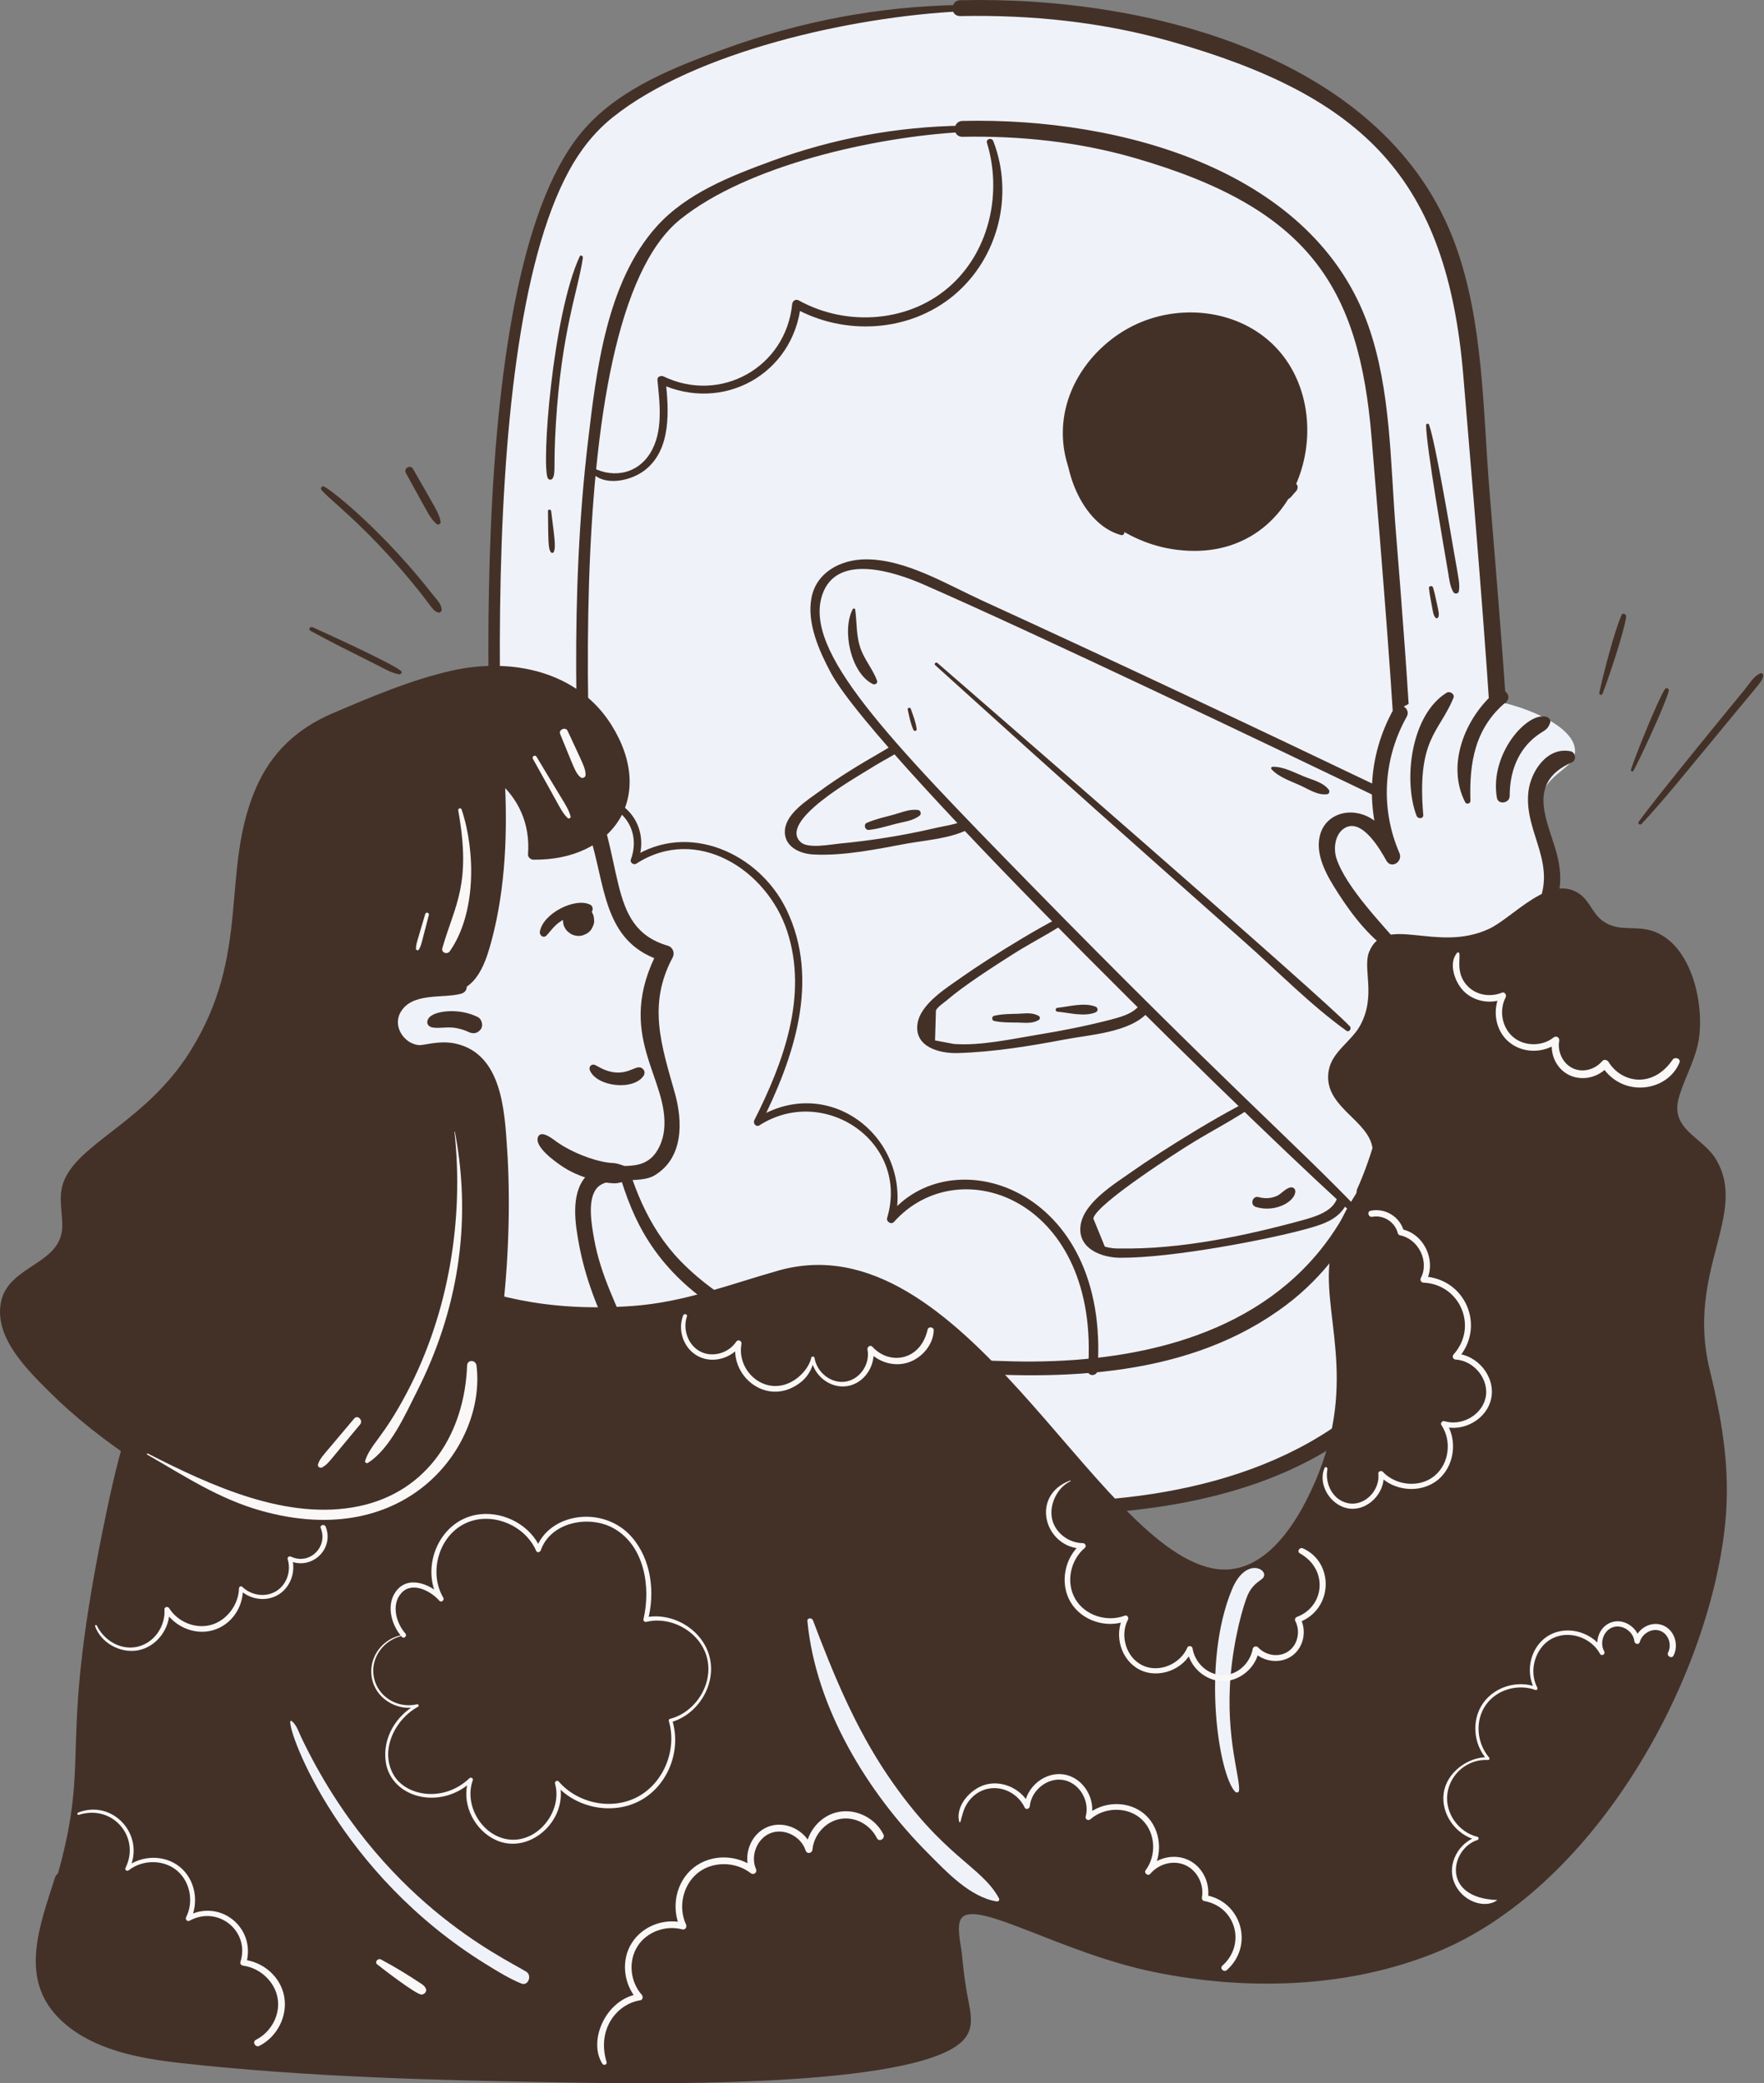 <svg xmlns="http://www.w3.org/2000/svg" xmlns:xlink="http://www.w3.org/1999/xlink" width="514px" height="607px" viewBox="0 0 514 607"><rect x="0" y="0" width="514" height="607" fill="#808080" stroke="none"/><title>Traveling by Airplane with Scenic View</title><g id="Page-1" stroke="none" stroke-width="1" fill="none" fill-rule="evenodd"><g id="Artboard" transform="translate(-53, -6)" fill-rule="nonzero"><g id="Traveling-by-Airplane-with-Scenic-View" transform="translate(53, 6)"><g id="Group" transform="translate(142.303, 0)"><path d="M73.319,14.307 C60.848,18.789 47.29,23.66 35.986,32.352 C24.253,41.376 5.765,61.581 2.048,162.593 C0.665,200.175 2.048,229.378 2.896,244.19 C8.109,335.021 10.714,380.438 36.834,405.032 C67.562,433.965 112.734,436.931 139.075,438.769 C156.695,439.997 204.008,443.298 241.683,421.474 C309.403,382.245 301.458,287.633 286.282,106.885 C284.98,91.381 282.157,63.946 260.828,41.763 C230.182,9.894 148.484,-12.704 73.317,14.303 L73.319,14.307 Z" id="Path" fill="#F0F2F9"></path><path d="M137.477,1.445 C113.923,1.854 91.035,6.163 68.926,14.212 C54.405,19.498 38.659,25.58 28.121,37.42 C-8.23,78.257 -0.213,224.409 3.199,278.881 C5.276,312.041 7.726,365.364 24.703,392.989 C46.924,429.15 94.966,437.547 133.836,440.442 C318.806,454.221 306.858,328.243 291.717,143.182 C289.772,119.391 289.996,93.761 281.675,71.062 C261.985,17.349 193.81,-1.26 137.477,0.066 C134.508,0.135 134.495,4.746 137.477,4.688 C158.133,4.269 178.837,6.394 198.741,12.037 C255.23,28.051 279.253,52.113 284.068,109.305 C293.006,215.469 297.287,270.066 292.424,319.975 C289.702,347.909 283.303,377.619 264.629,399.54 C238.444,430.278 195.405,438.295 156.875,437.575 C116.26,436.816 68.593,432.966 37.816,403.362 C14,380.457 11.721,341.521 9.034,310.715 C3.713,249.723 -5.415,103.296 23.384,49.964 C26.657,43.902 30.834,38.509 36.224,34.194 C60.046,15.12 105.653,4.896 137.479,3.309 C138.67,3.25 138.685,1.423 137.479,1.445 L137.477,1.445 Z" id="Path" fill="#433128"></path></g><path d="M197.683,62.31 C188.116,69.764 173.04,86.456 170.011,169.897 C168.882,200.94 170.011,225.064 170.702,237.3 C174.953,312.33 177.076,349.847 198.377,370.164 C223.433,394.063 260.264,396.515 281.743,398.033 C296.112,399.049 334.69,401.773 365.411,383.746 C420.63,351.341 414.153,273.186 401.777,123.879 C400.715,111.071 398.413,88.408 381.021,70.087 C358.378,46.23 313.32,36.626 280.441,37.547 C244.185,38.564 210.431,52.377 197.683,62.31 Z" id="Path" fill="#F0F2F9"></path><g id="Group" transform="translate(167.881, 35.183)" fill="#433128"><path d="M112.557,1.432 C93.447,1.726 74.864,5.158 56.938,11.745 C45.042,16.117 32.197,21.114 23.501,30.752 C8.84,46.998 5.859,72.991 3.424,93.641 C-1.83,138.201 -0.143,183.062 2.557,227.718 C4.233,255.41 6.164,300.571 19.566,323.939 C37.034,354.392 76.448,362.013 108.534,364.504 C142.117,367.111 179.089,366.169 207.112,344.894 C249.512,312.705 246.347,240.965 243.573,187.263 C242.399,164.524 240.637,141.818 238.806,119.125 C237.229,99.595 237.426,78.536 230.866,59.824 C215.101,14.848 159.548,-1.024 112.555,0.051 C109.587,0.118 109.574,4.729 112.555,4.673 C129.467,4.353 146.353,6.13 162.627,10.814 C213.805,25.537 228.149,48.63 231.775,92.311 C239.02,179.611 242.358,223.787 238.479,264.51 C236.278,287.616 231.1,312.318 215.661,330.475 C194.165,355.754 158.873,362.221 127.227,361.475 C94.067,360.692 54.921,357.378 30.446,332.282 C11.32,312.674 9.99,279.592 7.891,254.026 C4.027,207.003 -6.787,58.608 30.349,28.724 C49.915,12.978 86.984,4.701 112.555,3.296 C113.744,3.231 113.764,1.413 112.555,1.432 L112.557,1.432 Z" id="Path"></path></g><g id="Group" transform="translate(228.685, 211.729)"><path d="M40.885,1.422 C35.789,4.248 14.129,16.356 5.448,24.293 C2.93,26.595 0.891,29.14 1.388,31.551 C1.784,33.469 3.513,34.891 5.384,35.475 C7.254,36.059 9.26,35.953 11.215,35.814 C24.027,34.908 36.758,32.842 49.198,29.652 C53.222,28.621 56.216,27.222 57.306,24.461 C58.547,21.315 56.554,17.826 54.815,14.875 C52.902,11.625 48.902,6.081 40.885,1.422 Z" id="Path" fill="#F0F2F9"></path><path d="M40.803,1.13 C36.077,2.313 31.722,5.323 27.545,7.722 C21.621,11.128 15.781,14.682 10.266,18.725 C6.677,21.354 0.454,25.188 0.026,30.091 C-0.387,34.831 4.197,37.025 8.27,37.243 C17.119,37.715 26.762,35.7 35.454,34.089 C41.823,32.909 52.381,32.413 57.085,27.248 C65.237,18.302 48.044,4.187 41.59,0.216 C40.053,-0.731 38.645,1.69 40.178,2.631 C44.984,5.582 49.261,9.102 52.476,13.776 C54.705,17.017 58.346,22.876 53.654,26.515 C51.295,28.344 46.98,28.814 44.152,29.471 C34.554,31.709 25.216,33.196 16.012,34.061 C13.344,34.312 6.884,35.613 4.707,33.717 C-2.27,27.64 20.778,14.814 24.41,12.492 C29.841,9.018 36.435,6.146 41.099,1.638 C41.322,1.422 41.09,1.059 40.803,1.13 L40.803,1.13 Z" id="Path" fill="#433128"></path></g><g id="Group" transform="translate(267.256, 263.334)"><path d="M48.103,1.424 C42.077,4.764 16.469,19.082 6.206,28.463 C3.227,31.185 0.818,34.193 1.406,37.044 C1.873,39.312 3.919,40.994 6.13,41.684 C8.34,42.374 10.714,42.251 13.023,42.086 C28.171,41.014 43.223,38.573 57.932,34.8 C62.688,33.581 66.228,31.929 67.516,28.662 C68.984,24.943 66.628,20.818 64.574,17.328 C62.31,13.486 57.584,6.931 48.103,1.422 L48.103,1.424 Z" id="Path" fill="#F0F2F9"></path><path d="M48.021,1.13 C40.929,3.214 20.188,16.267 13.512,21.019 C9.025,24.212 0.941,29.021 0.087,34.958 C-0.892,41.781 6.578,43.667 11.858,43.505 C22.262,43.185 32.875,41.474 43.085,39.522 C50.107,38.179 62.26,37.509 67.33,31.507 C76.186,21.025 56.215,4.739 48.803,0.213 C47.264,-0.727 45.854,1.692 47.392,2.628 C52.857,5.958 57.815,9.982 61.551,15.222 C63.051,17.326 65.73,20.904 66.024,23.276 C66.922,30.539 62.139,32.277 56.397,33.762 C49.437,35.563 42.365,36.977 35.271,38.132 C27.58,39.384 18.536,41.431 10.695,40.85 C8.863,40.506 7.034,40.16 5.203,39.816 C5.287,36.904 5.371,33.991 5.456,31.077 C5.97,30.007 7.713,28.908 8.608,28.139 C13.737,23.73 22.296,18.271 27.892,14.697 C34.568,10.433 42.373,6.918 48.315,1.634 C48.544,1.431 48.302,1.041 48.019,1.126 L48.021,1.13 Z" id="Path" fill="#433128"></path></g><g id="Group" transform="translate(314.777, 317.394)"><path d="M54.459,1.418 C47.616,5.212 18.531,21.471 6.873,32.128 C3.49,35.22 0.755,38.636 1.421,41.875 C1.95,44.452 4.275,46.361 6.785,47.146 C9.295,47.931 11.991,47.788 14.614,47.602 C31.819,46.385 48.913,43.611 65.619,39.326 C71.022,37.94 75.044,36.063 76.505,32.355 C78.172,28.133 75.496,23.445 73.163,19.482 C70.592,15.119 65.224,7.673 54.456,1.416 L54.459,1.418 Z" id="Path" fill="#F0F2F9"></path><path d="M54.376,1.126 C45.988,3.84 22.406,18.747 15.225,23.86 C10.095,27.514 0.822,33.01 0.054,39.886 C-0.683,46.5 6.264,49.057 11.647,49.088 C26.743,49.17 54.781,43.782 65.987,40.658 C69.457,39.691 73.405,38.573 75.926,35.795 C86.511,24.124 63.55,5.303 55.163,0.212 C53.62,-0.725 52.212,1.695 53.752,2.627 C60.143,6.499 65.922,11.258 70.207,17.435 C71.885,19.854 73.744,22.619 74.618,25.432 C77.195,33.737 71.649,36.232 65.256,38 C48.426,42.651 29.162,46.698 11.649,46.374 C10.132,46.441 8.631,46.264 7.148,45.842 C6.03,43.105 4.912,40.368 3.797,37.631 C4.631,33.289 30.001,17.257 30.903,16.682 C38.691,11.709 47.59,7.602 54.677,1.636 C54.91,1.44 54.662,1.037 54.381,1.128 L54.376,1.126 Z" id="Path" fill="#433128"></path></g><g id="Group" transform="translate(236.143, 162.981)"><path d="M158.746,189.917 C151.042,182.587 20.202,57.837 7.201,32.329 C1.913,21.953 -2.593,9.316 7.501,3.507 C16.072,-1.425 27.857,3.569 32.618,5.66 C47.115,12.021 98.214,35.518 167.31,68.672 L158.746,189.917 Z" id="Path" fill="#F0F2F9"></path><path d="M159.457,189.205 C143.06,171.961 120.051,151.873 64.529,95.131 C22.1,51.771 -2.016,26.719 3.448,10.358 C7.577,-2.005 24.623,3.677 32.949,7.318 C65.984,21.763 134.081,54.311 166.577,69.93 C168.263,70.741 169.744,68.222 168.049,67.409 C128.831,48.633 89.505,30.079 49.971,11.971 C39.582,7.212 27.473,-0.197 15.808,0.004 C8.747,0.125 1.74,3.777 0.315,11.169 C-1.106,18.54 2.548,26.704 5.949,33.058 C19.449,58.283 140.268,175.329 158.036,190.624 C159.007,191.458 160.356,190.152 159.455,189.205 L159.455,189.205 L159.457,189.205 Z" id="Path" fill="#433128"></path></g><path d="M272.506,193.818 C314.719,232.003 324.759,240.828 362.948,274.732 C372.572,283.274 381.875,292.82 392.327,300.335 C393.111,300.899 393.926,299.702 393.321,299.047 C386.028,291.135 281.284,200.218 273.148,193.174 C272.707,192.793 272.065,193.422 272.504,193.818 L272.504,193.818 L272.506,193.818 Z" id="Path" fill="#433128"></path><path d="M171.273,135.972 C174.296,142.183 183.318,140.529 187.863,137.025 C195.711,130.971 194.887,119.445 193.94,110.712 C193.344,111.054 192.749,111.395 192.152,111.737 C210.656,120.418 231.243,109.026 233.377,88.635 C232.737,89.003 232.095,89.37 231.455,89.738 C246.04,97.908 265.03,96.868 278.022,85.969 C290.942,75.129 295.476,56.723 289.433,41.128 C288.999,40.003 287.219,40.434 287.587,41.638 C291.943,55.884 288.503,72.456 277.451,82.793 C265.464,94.006 246.827,95.342 232.745,87.532 C231.837,87.029 230.919,87.684 230.823,88.635 C228.981,107.002 210.022,117.691 193.352,109.685 C192.626,109.335 191.467,109.737 191.564,110.71 C192.252,117.642 193.329,125.922 189.383,132.151 C185.309,138.579 177.679,139.457 171.615,135.628 C171.39,135.485 171.174,135.758 171.275,135.967 L171.275,135.967 L171.273,135.972 Z" id="Path" fill="#433128"></path><path d="M331.481,94.291 C318.814,99.969 308.412,113.451 309.813,128.988 C311.404,146.622 327.371,157.696 341.295,159.958 C378.651,166.025 391.734,121.248 371.292,100.743 C360.907,90.326 344.432,88.49 331.481,94.293 L331.481,94.291 Z" id="Path" fill="#433128"></path><path d="M168.811,234.805 C179.026,231.596 187.472,240.495 183.82,250.456 C183.5,251.329 184.635,252.149 185.387,251.662 C203.023,240.255 223.468,253.411 229.358,271.309 C235.543,290.106 228.266,309.619 219.797,326.401 C219.334,327.316 220.311,328.516 221.286,327.891 C240.06,315.865 265.088,332.71 258.5,354.867 C258.169,355.981 259.694,356.928 260.496,356.028 C279.648,334.585 320.762,349.665 317.019,399.322 C316.885,401.097 319.655,401.09 319.787,399.322 C323.741,345.797 276.794,331.169 258.807,354.337 C259.473,354.724 260.137,355.111 260.803,355.498 C266.122,331.698 241.506,312.339 220.186,326.008 L221.676,327.497 C231.282,308.443 239.089,285.672 229.191,265.091 C221.286,248.653 200.636,239.248 184.311,249.818 C184.834,250.22 185.355,250.622 185.878,251.025 C190.09,239.524 179.969,229.073 168.357,233.166 C167.334,233.527 167.753,235.14 168.808,234.807 L168.808,234.807 L168.811,234.805 Z" id="Path" fill="#433128"></path><path d="M311.964,121.272 C307.448,132.357 314.156,152.557 326.658,155.906 C327.451,156.118 327.938,155.162 327.427,154.585 C319.265,145.364 312.293,143.705 312.74,121.375 C312.749,120.898 312.122,120.883 311.964,121.27 L311.964,121.27 L311.964,121.272 Z" id="Path" fill="#433128"></path><path d="M374.766,145.785 C376.329,144.841 375.858,145.156 377.034,143.807 C377.384,143.405 377.877,142.983 378.037,142.464 C378.197,141.948 378.126,141.334 377.676,140.986 C376.647,140.192 375.72,141.366 375.142,142.093 C373.921,143.628 374.148,143.165 373.516,144.823 C373.246,145.535 374.169,146.146 374.766,145.785 L374.766,145.785 L374.766,145.785 Z" id="Path" fill="#433128"></path><path d="M248.477,177.49 C245.262,183.533 247.843,196.075 254.314,199.316 C254.92,199.619 255.837,199.107 255.564,198.354 C254.297,194.862 251.742,192.095 250.593,188.482 C249.456,184.904 249.701,181.248 249.19,177.585 C249.143,177.248 248.624,177.216 248.477,177.492 L248.477,177.492 L248.477,177.49 Z" id="Path" fill="#433128"></path><path d="M264.504,206.788 C264.954,208.825 265.309,210.832 266.182,212.732 C266.381,213.164 267.168,212.965 267.107,212.481 C266.844,210.403 266.089,208.512 265.393,206.544 C265.196,205.986 264.375,206.205 264.504,206.788 L264.504,206.788 Z" id="Path" fill="#433128"></path><path d="M253.097,241.823 C255.824,241.552 258.472,240.69 261.121,240.011 C263.484,239.406 266.07,239.172 267.998,237.626 C268.534,237.196 268.256,236.132 267.577,236.026 C265.127,235.639 262.753,236.722 260.392,237.371 C257.759,238.093 255.041,238.66 252.542,239.775 C251.633,240.182 251.921,241.825 253.097,241.825 L253.097,241.823 Z" id="Path" fill="#433128"></path><path d="M289.669,297.481 C291.971,297.978 294.235,297.918 296.585,297.948 C298.693,297.976 300.816,298.342 302.676,297.191 C303.106,296.926 303.119,296.29 302.676,296.028 C300.795,294.915 298.693,295.313 296.585,295.382 C294.235,295.457 291.963,295.436 289.669,295.976 C288.934,296.149 288.916,297.319 289.669,297.481 L289.669,297.481 Z" id="Path" fill="#433128"></path><path d="M308.152,294.779 C311.581,295.096 315.832,296.309 319.188,295.003 C320.018,294.679 320.035,293.613 319.188,293.293 C315.819,292.024 311.571,293.287 308.152,293.643 C307.378,293.723 307.476,294.779 308.152,294.779 L308.152,294.779 Z" id="Path" fill="#433128"></path><path d="M365.958,351.682 C371.72,353.449 377.492,349.976 377.43,347.084 C377.413,346.314 376.721,345.836 375.992,345.99 C374.453,346.316 373.488,347.812 372.059,348.456 C370.368,349.218 368.52,349.3 366.749,348.809 C364.894,348.297 364.127,351.12 365.958,351.682 L365.958,351.682 L365.958,351.682 Z" id="Path" fill="#433128"></path><path d="M370.511,224.143 C372.652,226.52 376.223,227.624 379.079,228.95 C381.49,230.068 384.054,231.797 386.757,231.408 C387.259,231.337 387.522,230.606 387.246,230.21 C385.695,227.998 382.612,227.311 380.18,226.34 C377.244,225.168 374.02,223.339 370.814,223.417 C370.433,223.426 370.267,223.871 370.513,224.143 L370.513,224.143 L370.511,224.143 Z" id="Path" fill="#433128"></path><g id="Group" transform="translate(106.448, 208.475)"><path d="M22.349,6.045 C30.563,0.385 42.801,1.163 50.93,5.952 C60.936,11.846 64.497,23.686 67.866,34.879 C72.564,50.491 70.806,64.955 87.499,69.36 C73.243,94.448 95.328,111.375 87.835,126.503 C82.04,138.2 71.919,130.983 66.795,135.063 C59.872,140.576 65.5,161.784 71.113,174.54 C74.65,182.579 76.834,184.196 75.839,187.197 C72.272,197.962 35.914,201.969 25.949,188.019 C17.072,175.591 38.796,152.961 23.683,100.132 C17.774,103.088 11.29,102.777 6.878,99.354 C-3.606,91.225 6.021,80.76 19.255,78.737 C16.886,72.471 13.82,62.601 12.808,50.188 C11.539,34.611 9.911,14.618 22.349,6.047 L22.349,6.045 Z" id="Path" fill="#F0F2F9"></path><path d="M22.901,6.992 C32.583,1.974 45.76,3.433 53.732,11.057 C60.845,17.859 63.656,28.414 66.177,37.618 C70.075,51.849 70.289,66.761 86.87,71.634 C86.401,70.477 85.93,69.323 85.461,68.166 C72.069,93.285 88.79,105.68 87.041,120.925 C86.717,123.764 85.432,127.085 83.203,129.003 C77.707,133.729 69.299,128.577 64.227,134.36 C59.695,139.528 61.18,148.366 62.335,154.465 C64.136,163.979 67.658,173.046 72.006,181.658 C73.468,184.551 74.533,186.265 71.948,188.81 C63.961,196.676 22.862,200.15 26.243,176.082 C28.829,157.665 36.736,138.282 25.956,99.501 C25.51,97.897 23.865,97.495 22.492,98.091 C17.366,100.318 2.856,99.914 4.968,90.448 C6.318,84.403 14.778,81.967 19.885,81.015 C21.072,80.795 21.958,79.227 21.541,78.099 C17.154,66.257 15.249,54.08 14.557,41.503 C13.937,30.239 13.532,15.632 23.556,8.106 C25.988,6.279 23.606,2.123 21.141,3.976 C11.022,11.582 9.394,24.211 9.584,36.118 C9.822,50.852 11.827,65.505 16.968,79.359 C17.519,78.386 18.073,77.415 18.624,76.443 C10.679,77.926 -2.439,83.921 0.393,94.297 C3.319,105.01 16.44,105.832 24.873,102.163 C23.718,101.693 22.563,101.224 21.409,100.753 C33.361,143.655 22.174,159.44 21.29,178.737 C20.542,195.033 38.734,199.662 51.881,199.257 C60.153,199.002 82.736,195.459 77.513,182.333 C73.491,172.229 68.536,163.265 66.64,152.349 C65.976,148.524 64.588,141.188 67.418,137.77 C70.663,133.85 79.744,136.756 84.33,133.973 C92.745,128.866 92.524,118.274 90.191,110.009 C86.263,96.079 82.209,84.258 89.534,70.544 C90.258,69.189 89.625,67.52 88.124,67.076 C69.569,61.606 76.412,41.808 63.946,17.217 C56.188,1.916 36.563,-5.779 21.796,5.094 C20.678,5.916 21.625,7.645 22.901,6.984 L22.901,6.992 Z" id="Path" fill="#433128"></path></g><path d="M124.927,298.861 C126.086,299.972 129.143,299.256 131.484,299.386 C132.072,299.418 132.844,299.52 132.261,299.44 C134.725,299.788 136.617,300.731 135.852,300.385 C136.118,300.506 136.379,300.633 136.645,300.75 C138.012,301.349 139.24,301.059 140.135,299.836 C140.84,298.869 140.453,296.967 139.22,296.346 C133.971,293.708 127.29,294.437 125.268,296.262 C124.557,296.904 124.12,298.084 124.929,298.858 L124.929,298.858 L124.927,298.861 Z" id="Path" fill="#433128"></path><path d="M156.818,331.173 C155.438,333.973 161.725,338.504 164.266,340.143 C170.071,343.89 178.082,345.075 179.919,344.725 C181.067,344.506 182.52,344.256 183.165,343.177 C183.606,342.435 183.619,341.622 183.204,340.87 C182.609,339.791 181.212,339.467 180.103,339.121 C179.184,338.835 178.123,338.894 177.169,338.757 C172.339,338.061 166.437,335.605 162.547,332.937 C161.505,332.221 157.849,329.082 156.82,331.173 L156.82,331.173 L156.818,331.173 Z" id="Path" fill="#433128"></path><path d="M159.228,272.587 C160.794,270.968 161.635,269.249 164.603,267.724 C166.473,266.764 168.562,266.535 168.078,266.602 C169.28,266.432 170.138,266.596 171.669,266.228 C172.832,265.947 173.098,264.181 172.01,263.619 C167.678,261.377 158.206,266.101 157.304,271.467 C157.125,272.529 158.366,273.484 159.23,272.589 L159.23,272.589 L159.228,272.587 Z" id="Path" fill="#433128"></path><path d="M170.335,272.312 C171.409,271.962 172.395,270.976 172.746,269.902 C173.347,268.758 173.104,267.893 172.975,266.933 C172.759,266.161 172.367,265.489 171.803,264.92 C171.496,264.682 171.187,264.445 170.88,264.207 C169.667,263.504 168.039,263.338 166.821,263.978 C165.747,264.328 164.761,265.314 164.411,266.388 C163.81,267.532 164.052,268.397 164.182,269.357 C164.398,270.129 164.789,270.801 165.353,271.37 C165.66,271.608 165.97,271.845 166.277,272.083 C167.459,272.769 169.096,272.963 170.335,272.312 Z" id="Path" fill="#433128"></path><path d="M171.889,311.887 C173.952,316.704 184.706,317.87 187.582,313.381 C187.863,312.942 187.9,312.205 187.582,311.77 C185.85,309.39 183.725,313.31 178.479,312.376 C175.954,311.926 174.069,310.609 173.446,310.328 C172.363,309.837 171.431,310.821 171.887,311.887 L171.887,311.887 L171.889,311.887 Z" id="Path" fill="#433128"></path><path d="M407.368,274.01 C410.101,275.424 423.443,282.331 437.047,275.471 C445.202,271.357 452.644,262.702 453.027,253.336 C453.399,244.212 446.809,240.943 448.763,233.047 C450.804,224.807 459.029,224.141 458.941,218.717 C458.817,211.279 443.241,205.044 431.631,203.513 C426.02,202.773 411.835,200.901 404.938,209.372 C401.818,213.203 401.481,217.564 400.992,223.91 C400.188,234.342 402.222,243.124 404.315,249.249 C403.872,248.465 398.478,239.192 391.438,239.903 C390.729,239.974 388.541,240.197 387.354,241.704 C383.285,246.867 391.866,265.988 407.368,274.014 L407.368,274.01 Z" id="Path" fill="#F0F2F9"></path><g id="Group" transform="translate(10.424, 258.863)" fill="#433128"><path d="M7.783,288.842 C18.423,253.287 8.563,256.398 20.384,193.994 C28.558,150.834 35.209,139.138 41.429,130.855 C47.312,123.019 56.501,110.78 71.891,105.93 C94.69,98.746 108.503,114.898 138.353,121.992 C143.869,123.302 153.555,124.412 165.755,124.299 C195.33,124.025 209.512,114.477 222.538,112.3 C274.657,103.589 314.667,210.612 351.725,200.363 C368.481,195.73 378.258,168.998 380.802,155.085 C385.347,130.238 372.736,113.969 384.463,94.034 C388.288,87.531 393.284,82.454 392.026,75.203 C390.329,65.417 379.112,63.225 379.14,54.838 C379.161,48.209 386.177,47.794 389.663,37.669 C393.196,27.41 388.05,21.862 392.058,17.562 C396.523,12.77 403.526,18.993 416.109,16.762 C432.725,13.815 439.241,-0.355 447.265,3.054 C451.498,4.853 450.419,9.112 456.404,12.47 C462.637,15.968 466.345,12.77 471.636,15.24 C479.536,18.926 482.667,31.373 482.435,40.164 C482.07,54.068 473.294,58.931 476.343,68.273 C478.621,75.255 483.501,73.337 487.557,80.32 C495.347,93.723 481.901,106.436 484.059,132.009 C484.74,140.08 486.5,143.829 488.087,150.143 C501.594,203.883 460.972,276.023 423.447,299.646 C380.562,326.644 327.544,313.914 321.538,312.385 C295.327,305.708 272.941,291.778 267.814,298.539 C266.463,300.323 266.913,304.712 267.814,313.494 C268.997,325.018 270.634,328.159 270.446,330.525 C268.962,349.209 151.492,348.208 49.457,340.494 C36.846,339.541 11.882,337.195 4.174,321.574 C-0.513,312.071 3.651,302.638 7.779,288.846 L7.783,288.842 Z" id="Path"></path><path d="M9.463,289.305 C17.002,264.711 15.078,256.182 16.34,238.206 C18.025,214.257 26.011,169.478 34.604,147.82 C42.705,127.402 62.369,104.425 86.202,106.518 C111.662,108.756 125.173,131.127 177.227,125.994 C190.535,124.682 202.664,120.455 215.323,116.518 C268.435,99.993 298.345,187.856 338.026,202.022 C360.492,210.041 374.576,184.729 380.368,166.959 C389.721,138.266 377.216,118.263 384.229,100.365 C388.147,90.372 402.946,79.142 388.757,64.613 C383.866,59.608 378.982,55.759 384.917,49.362 C389.455,44.471 392.612,39.425 393.362,32.616 C394.039,26.474 390.184,17.235 399.688,18.545 C406.801,19.525 413.376,20.476 420.451,18.353 C430.868,15.229 438.956,6.712 442.781,5.508 C446.85,4.226 448.039,7.406 450.136,10.206 C454.571,16.122 460.071,16.102 466.719,16.71 C476.046,17.562 479.21,28.331 479.834,36.313 C481.052,51.874 468.886,60.269 474.972,71.356 C478.299,77.417 485.674,78.671 487.248,86.283 C489.283,96.132 481.642,106.743 481.454,125.525 C481.294,141.587 488.476,156.356 488.513,172.537 C488.591,208.071 472.453,243.361 450.607,270.722 C439.315,284.868 426.714,296.827 409.96,304.29 C394.393,311.224 377.341,314.218 360.362,314.394 C306.513,314.951 272.547,283.424 265.354,298.184 C262.919,303.179 265.213,311.741 265.866,316.882 C266.232,319.766 266.69,322.631 267.265,325.483 C267.548,326.888 268.474,329.063 268.1,330.518 C266.837,335.435 257.222,336.981 253.255,337.895 C210.729,347.687 104.538,341.982 60.6,338.892 C46.953,337.932 32.318,337.67 19.607,331.999 C12.974,329.039 6.739,324.108 5.011,316.72 C2.942,307.864 7.51,297.813 9.964,289.445 C10.79,286.63 6.462,285.461 5.586,288.239 C1.176,302.236 -5.153,317.877 7.262,329.703 C16.364,338.375 29.994,340.888 42.028,342.23 C78.991,346.358 116.724,347.29 153.888,347.904 C175.167,348.254 249.456,349.702 267.983,337.476 C273.544,333.807 272.839,329.558 271.665,323.662 C270.776,319.2 270.257,314.688 269.816,310.162 C269.585,307.791 268.093,302.042 269.769,299.992 C274.225,294.546 298.758,310.201 325.933,315.751 C352.816,321.241 382.225,320.467 407.848,310.093 C453.221,291.724 486.027,233.644 491.923,188.145 C494.102,171.322 491.73,156.527 487.763,140.277 C480.766,111.623 499.04,95.133 489.674,79.079 C485.709,72.282 476.001,70.37 478.814,60.775 C480.699,54.349 484.213,49.057 484.803,42.181 C485.854,29.966 480.773,13.523 468.628,11.832 C464.194,11.214 460.304,12.297 456.389,9.322 C453.673,7.259 452.759,3.783 450.026,1.755 C441.321,-4.701 430.591,8.49 423.37,11.821 C408.006,18.913 393.081,7.225 388.512,18.506 C386.554,23.347 390.655,31.265 385.898,39.95 C383.373,44.562 377.797,47.517 376.77,52.912 C374.865,62.929 386.889,66.846 389.193,74.318 C392.309,84.415 378.42,91.055 376.9,109.776 C375.516,126.84 386.115,147.327 370.152,178.444 C364.885,188.71 355.699,200.845 342.659,198.067 C308.042,190.69 269.95,96.175 216.383,111.35 C202.124,115.389 188.942,120.578 173.943,121.664 C121.926,125.428 106.724,100.27 80.842,101.952 C65.805,102.929 53.368,112.334 44.169,123.653 C30.403,140.59 25.064,160.451 20.624,181.599 C5.686,252.703 16.691,251.205 6.094,288.379 C5.478,290.544 8.799,291.447 9.456,289.307 L9.463,289.305 Z" id="Path"></path></g><g id="Group" transform="translate(0, 194.013)" fill="#433128"><path d="M133.787,93.323 C136.163,92.48 141.082,89.442 144.21,67.437 C145.447,58.743 146.468,46.635 145.49,31.95 C152.517,37.133 156.456,46.216 155.438,54.888 C165.782,55.296 175.171,50.894 179.452,43.215 C185.878,31.689 177.842,18.078 171.905,11.96 C159.416,-0.905 138.624,1.257 130.172,3.608 C121.749,5.951 117.548,7.759 103.527,13.119 C90.122,18.243 76.481,23.572 71.792,51.921 C69.856,63.616 69.999,75.614 67.55,87.213 C63.465,106.551 51.954,124.221 35.918,135.776 C28.539,141.092 19.259,146.811 19.186,155.905 C19.156,159.617 20.795,163.349 19.902,166.951 C18.034,174.483 7.167,175.819 3.303,182.55 C-0.588,189.328 4.345,197.685 9.526,203.537 C27.91,224.317 52.138,239.867 78.686,247.927 C114.91,258.923 132.924,244.952 140.589,208.555 C145.776,183.925 147.19,158.503 144.766,133.449 C144.342,129.064 143.776,124.598 141.875,120.624 C139.975,116.648 136.505,113.184 132.172,112.38 C125.422,111.128 122.177,114.486 117.92,111.865 C114.627,109.837 112.709,104.992 113.943,101.264 C115.13,97.678 118.899,96.14 121.437,95.105 C127.409,92.67 130.22,94.588 133.794,93.319 L133.787,93.323 Z" id="Path"></path><path d="M134.094,94.437 C139.728,92.417 141.921,85.008 143.287,79.862 C147.38,64.442 147.934,47.783 147.023,31.953 C146.152,32.314 145.278,32.675 144.407,33.036 C151.192,38.497 154.534,46.207 153.849,54.89 C153.78,55.753 154.632,56.47 155.438,56.479 C178.626,56.732 191.255,38.238 178.216,17.304 C168.348,1.463 148.932,-2.515 131.612,1.402 C119.772,4.081 107.946,9.099 96.818,13.873 C86.476,18.31 79.017,25.306 74.537,35.697 C64.071,59.977 73.504,83.808 55.191,112.678 C42.971,131.944 24.675,138.394 19.24,148.77 C16.689,153.641 18.053,157.645 18.152,162.81 C18.382,174.656 2.352,174.358 0.248,185.56 C-1.695,195.914 8.211,205.364 14.749,211.883 C41.323,238.377 112.162,280.875 136.131,230.12 C146.634,207.877 149.572,167.537 147.765,140.738 C147.021,129.702 146.295,113.113 132.801,110.077 C128.042,109.007 123.515,110.657 121.999,110.503 C117.723,110.071 114.43,105.083 116.646,101.053 C119.965,95.016 128.989,96.997 134.392,95.524 C137.225,94.752 136.031,90.419 133.179,91.126 C126.293,92.832 118.646,91.09 113.444,97.461 C109.027,102.871 111.639,112.019 118.097,114.598 C121.48,115.951 124.674,114.611 128.135,114.509 C138.466,114.202 141.281,124.012 142.239,132.357 C144.883,155.407 143.488,185.291 137.726,210.642 C135.398,220.884 131.954,231.592 124.652,239.434 C106.396,259.047 73.882,245.966 54.056,235.716 C43.464,230.239 33.516,223.508 24.515,215.688 C17.158,209.297 -1.231,194.8 4.903,183.493 C8.501,176.857 18.323,176.187 21.192,168.78 C23.19,163.621 20.008,158.324 21.35,153.128 C22.794,147.546 28.152,143.594 32.543,140.381 C48.558,128.664 61.102,114.574 67.253,95.33 C74.408,72.941 67.727,43.876 85.255,25.574 C90.658,19.934 97.918,17.183 105.064,14.446 C120.239,8.634 133.943,2.291 149.527,3.882 C162.095,5.164 172.486,11.99 177.682,23.65 C185.195,40.506 172.289,53.415 155.44,53.303 C155.97,53.833 156.5,54.362 157.029,54.892 C157.734,45.47 153.964,36.765 146.578,30.871 C145.64,30.123 143.871,30.495 143.962,31.955 C144.822,45.883 144.355,59.98 141.72,73.713 C140.725,78.891 139.419,89.849 133.484,92.214 C132.131,92.752 132.678,94.951 134.098,94.443 L134.094,94.437 Z" id="Path"></path></g><path d="M408.092,275.62 C403.498,270.064 392.162,258.657 389.395,250.039 C388.519,247.31 388.919,243.046 391.784,241.293 C396.86,238.186 402.238,247.66 403.967,250.769 C405.379,253.308 408.858,251.076 407.766,248.549 C402.17,235.6 403.035,221.112 409.889,208.834 C411.271,206.36 407.472,204.14 406.09,206.613 C398.393,220.401 397.719,236.312 403.967,250.769 C405.234,250.03 406.499,249.288 407.766,248.549 C404.903,243.401 401.349,237.721 394.982,236.848 C390.195,236.191 385.717,238.724 384.571,243.539 C383.157,249.477 386.93,255.625 389.983,260.369 C394.238,266.983 399.533,273.783 406.291,277.958 C407.816,278.9 409.122,276.857 408.097,275.618 L408.097,275.618 L408.092,275.62 Z" id="Path" fill="#433128"></path><path d="M449.163,267.616 C454.923,264.135 455.289,256.454 454.032,250.478 C451.952,240.586 443.568,228.483 458.095,222.083 C459.459,221.482 459.07,219.197 457.68,218.907 C450.865,217.48 445.987,224.74 445.341,230.783 C444.02,243.15 454.69,251.939 447.174,265.627 C446.491,266.873 447.886,268.39 449.163,267.616 L449.163,267.616 L449.163,267.616 Z" id="Path" fill="#433128"></path><path d="M439.894,231.951 C439.892,223.112 443.605,217.089 448.709,213.716 C450.383,212.611 450.984,212.473 451.684,210.609 C451.957,209.88 451.375,209.128 450.718,208.907 C445.239,207.061 433.955,219.543 436.169,232.454 C436.537,234.597 439.897,234.039 439.894,231.951 L439.894,231.951 L439.894,231.951 Z" id="Path" fill="#433128"></path><path d="M428.457,233.354 C428.092,222.193 429.789,212.083 438.824,204.559 C440.926,202.81 437.899,199.783 435.815,201.55 C426.97,209.043 421.301,222.799 426.937,233.765 C427.307,234.485 428.483,234.147 428.457,233.354 L428.457,233.354 L428.457,233.354 Z" id="Path" fill="#433128"></path><path d="M414.713,237.445 C412.849,215.212 419.219,213.66 423.517,203.364 C423.984,202.246 422.464,201.273 421.536,201.842 C411.143,208.22 408.804,227.257 412.76,237.708 C413.126,238.673 414.812,238.647 414.711,237.445 L414.711,237.445 L414.713,237.445 Z" id="Path" fill="#433128"></path><path d="M133.521,236.156 C137.432,257.874 132.472,263.735 128.896,276.254 C128.509,277.607 130.321,278.23 131.063,277.168 C138.766,266.155 138.591,248.184 134.518,235.884 C134.306,235.246 133.404,235.507 133.521,236.158 L133.521,236.158 L133.521,236.156 Z" id="Path" fill="#FAF7F7"></path><path d="M123.906,266.321 C121.433,274.82 121.217,274.976 121.208,276.435 C121.208,276.892 121.829,277.052 122.058,276.665 C122.81,275.402 122.719,275.084 124.961,266.611 C125.141,265.93 124.103,265.645 123.906,266.319 L123.906,266.319 L123.906,266.321 Z" id="Path" fill="#FAF7F7"></path><path d="M155.276,221.097 C163.771,236.229 163.498,236.411 165.382,238.34 C165.743,238.709 166.385,238.331 166.246,237.836 C165.492,235.168 165.042,235.09 156.327,220.483 C155.927,219.811 154.893,220.412 155.276,221.097 L155.276,221.097 Z" id="Path" fill="#FAF7F7"></path><path d="M163.209,213.832 C167.405,224.018 167.574,225.004 169.07,226.424 C169.632,226.956 170.638,226.589 170.627,225.78 C170.601,223.787 170.099,223.119 165.377,212.92 C164.819,211.716 162.696,212.587 163.211,213.835 L163.211,213.835 L163.209,213.832 Z" id="Path" fill="#FAF7F7"></path><path d="M42.902,423.842 C53.779,430.086 63.712,436.684 75.93,440.148 C119.007,452.36 141.724,420.627 138.84,397.886 C138.624,396.184 136.17,396.074 136.103,397.886 C135.387,417.403 124.812,434.615 104.638,438.86 C83.733,443.259 61.312,432.836 43.083,423.528 C42.876,423.422 42.694,423.725 42.9,423.844 L42.9,423.844 L42.902,423.842 Z" id="Path" fill="#FAF7F7"></path><path d="M132.427,329.776 C135.169,354.781 130.957,382.386 118.441,406.007 C111.487,419.128 108.091,420.631 106.389,425.625 C106.236,426.077 106.8,426.49 107.193,426.244 C113.708,422.16 118.134,412.071 121.511,405.388 C133.08,382.505 137.733,356.99 132.546,329.759 C132.533,329.692 132.418,329.707 132.427,329.774 L132.427,329.774 L132.427,329.776 Z" id="Path" fill="#FAF7F7"></path><path d="M103.202,413.328 C93.763,424.648 93.406,424.542 92.664,426.637 C92.416,427.336 93.283,427.898 93.871,427.565 C95.81,426.462 95.689,426.032 104.923,415.046 C105.926,413.855 104.205,412.123 103.204,413.328 L103.204,413.328 L103.202,413.328 Z" id="Path" fill="#FAF7F7"></path><path d="M235.266,472.331 C237.656,497.666 252.853,522.372 270.342,539.917 C275.7,545.292 282.558,552.747 290.404,554.027 C290.916,554.111 291.362,553.631 291.091,553.134 C285.885,543.573 274.956,541.307 258.721,517.391 C249.223,503.4 242.832,487.859 236.879,472.112 C236.579,471.317 235.174,471.336 235.266,472.331 L235.266,472.331 Z" id="Path" fill="#F0F2F9"></path><path d="M199.062,383.283 C197.32,387.72 199.292,393.145 203.618,395.27 C207.931,397.387 213.315,395.691 215.966,391.804 C215.451,391.588 214.934,391.369 214.42,391.153 C212.534,400.805 223.083,409.704 232.477,403.373 C235.295,401.475 236.588,399.103 237.331,395.875 C237.009,395.832 236.685,395.789 236.363,395.743 C236.981,400.703 241.798,404.666 246.847,403.879 C251.962,403.081 255.298,397.735 254.431,392.792 C253.951,393.071 253.471,393.35 252.991,393.631 C255.808,396.889 260.494,398.346 264.634,396.993 C268.593,395.698 271.909,391.895 272.08,387.655 C272.121,386.634 270.517,386.405 270.288,387.413 C268.223,396.532 259.168,397.888 254.208,392.414 C253.59,391.731 252.613,392.466 252.769,393.253 C253.571,397.278 250.766,401.698 246.691,402.513 C242.287,403.393 237.986,399.903 237.329,395.616 C237.256,395.134 236.471,395.155 236.378,395.616 C235.878,398.102 233.727,400.61 231.667,401.994 C223.516,407.475 214.554,399.847 216.048,391.607 C216.216,390.673 215.049,390.128 214.502,390.956 C212.299,394.282 207.579,395.668 203.994,393.769 C200.438,391.884 198.905,387.318 200.152,383.592 C200.388,382.888 199.32,382.624 199.058,383.29 L199.058,383.29 L199.062,383.283 Z" id="Path" fill="#FAF7F7"></path><path d="M22.957,528.796 C33.004,525.622 40.973,535.476 36.576,544.222 C36.258,544.853 36.988,545.355 37.512,544.944 C41.583,541.755 47.866,541.744 51.784,545.225 C55.481,548.514 56.454,554.243 54.231,558.617 C53.896,559.277 54.577,560.007 55.252,559.638 C63.547,555.091 72.903,562.703 70.06,571.652 C69.869,572.253 70.371,572.686 70.901,572.755 C75.75,573.401 80.072,577.369 80.898,582.231 C81.733,587.146 78.944,592.14 74.57,594.352 C73.407,594.94 74.431,596.693 75.592,596.103 C80.764,593.465 83.862,587.455 82.805,581.706 C81.741,575.922 76.658,571.581 70.901,571.012 C71.182,571.38 71.461,571.747 71.742,572.115 C74.717,561.503 63.889,553.099 54.501,558.349 C54.841,558.688 55.182,559.03 55.522,559.369 C58.058,554.273 56.893,547.629 52.408,543.975 C47.898,540.3 41.144,540.52 36.673,544.101 C36.984,544.341 37.296,544.583 37.609,544.823 C42.558,534.713 32.874,524.162 22.777,528.132 C22.375,528.29 22.528,528.932 22.961,528.796 L22.961,528.796 L22.957,528.796 Z" id="Path" fill="#FAF7F7"></path><path d="M27.7,473.814 C29.415,478.709 35.021,481.755 40.078,480.884 C45.641,479.924 49.647,474.475 49.375,468.936 C48.921,469.059 48.467,469.183 48.013,469.306 C50.796,473.918 56.547,476.469 61.818,475.074 C67.335,473.615 70.929,468.374 70.775,462.776 C70.451,462.91 70.129,463.045 69.805,463.179 C72.795,466.113 77.685,466.858 81.281,464.545 C84.747,462.314 86.241,457.845 85.071,453.944 C84.753,454.189 84.435,454.433 84.12,454.677 C90.513,457.767 97.501,451.562 94.906,444.846 C94.56,443.951 93.101,444.351 93.46,445.244 C95.654,450.706 90.206,456.128 84.775,453.557 C84.295,453.33 83.644,453.709 83.823,454.29 C84.861,457.644 83.655,461.531 80.671,463.499 C77.543,465.559 73.247,464.93 70.611,462.376 C70.254,462.031 69.651,462.283 69.64,462.779 C69.554,467.55 66.034,472.27 61.381,473.483 C56.8,474.679 51.764,472.543 49.278,468.571 C48.917,467.994 47.864,468.182 47.916,468.941 C48.253,473.844 44.908,478.739 40.02,479.822 C35.095,480.914 30.325,477.969 28.184,473.617 C28.055,473.351 27.603,473.537 27.702,473.82 L27.702,473.82 L27.7,473.814 Z" id="Path" fill="#FAF7F7"></path><path d="M176.748,600.814 C173.859,591.401 179.636,583.907 186.581,582.83 C187.346,582.711 187.428,581.71 187.002,581.232 C183.595,577.388 182.994,571.395 185.8,567.038 C188.52,562.816 194.003,560.9 198.792,562.172 C199.67,562.405 200.243,561.486 199.893,560.738 C197.588,555.796 198.911,549.489 203.071,545.934 C207.391,542.244 214.288,542.298 218.705,545.766 C219.609,546.475 220.733,545.621 220.27,544.559 C218.605,540.739 220.586,535.669 224.51,534.134 C228.562,532.549 233.452,535.137 234.745,539.191 C235.104,540.319 236.629,540.043 236.735,538.921 C237.152,534.499 240.728,530.549 245.173,529.935 C249.432,529.345 253.64,531.794 255.519,535.587 C256.144,536.847 258.042,535.74 257.408,534.482 C255.06,529.814 249.705,527.031 244.531,527.913 C239.171,528.828 235.202,533.628 234.709,538.923 C235.372,538.832 236.034,538.743 236.698,538.652 C235.018,533.407 228.795,530.173 223.596,532.352 C218.575,534.456 216.424,540.702 218.551,545.565 C219.072,545.162 219.594,544.76 220.117,544.358 C214.936,540.302 207.233,540.056 202.027,544.254 C196.913,548.382 195.467,555.86 198.211,561.724 C198.578,561.246 198.946,560.768 199.311,560.291 C193.659,558.797 187.318,561.103 184.131,566.063 C180.851,571.168 181.684,578.123 185.649,582.586 C185.789,582.054 185.93,581.52 186.07,580.988 C176.464,582.489 171.265,594.655 175.522,601.331 C175.917,601.949 176.975,601.567 176.743,600.817 L176.743,600.817 L176.748,600.814 Z" id="Path" fill="#FAF7F7"></path><path d="M361.017,521.814 C361.562,518.526 357.065,506.496 358.568,488.436 C359.476,477.541 362.282,467.498 363.694,464.467 C364.589,462.543 365.902,461.352 367.607,460.147 C370.781,457.907 363.266,452.762 358.974,463.12 C349.989,484.821 355.139,517.239 359.934,522.097 C360.25,522.417 360.937,522.305 361.017,521.812 L361.017,521.812 L361.017,521.814 Z" id="Path" fill="#F0F2F9"></path><path d="M424.565,277.629 C421.969,280.69 423.889,286.063 426.358,288.656 C429.35,291.801 434.187,292.677 438.158,291.042 C437.806,290.582 437.451,290.124 437.099,289.663 C434.794,294.152 435.635,300.063 439.497,303.457 C443.481,306.962 449.645,307.009 453.866,303.905 C453.371,303.524 452.876,303.144 452.381,302.763 C451.455,306.854 453.334,311.325 457.17,313.219 C460.973,315.096 465.781,313.991 468.497,310.78 C467.896,310.702 467.295,310.624 466.693,310.549 C472.512,319.965 485.808,318.241 489.361,309.628 C489.858,308.419 488.014,307.822 487.361,308.785 C481.72,317.07 472.637,315.742 468.676,309.39 C468.315,308.81 467.366,308.57 466.873,309.159 C464.828,311.595 461.275,312.659 458.307,311.275 C455.388,309.913 453.758,306.421 454.329,303.301 C454.517,302.27 453.436,301.678 452.638,302.318 C449.263,305.025 443.886,304.906 440.675,301.967 C437.581,299.137 436.803,294.305 438.72,290.61 C439.056,289.964 438.478,288.898 437.661,289.231 C434.375,290.567 430.425,290.048 427.832,287.518 C424.349,284.117 425.393,280.126 425.262,277.914 C425.242,277.594 424.814,277.341 424.57,277.627 L424.57,277.627 L424.565,277.629 Z" id="Path" fill="#FAF7F7"></path><path d="M385.972,427.705 C383.866,432.507 387.652,438.507 392.638,439.478 C398.374,440.594 403.788,434.996 403.13,429.368 C402.7,429.545 402.27,429.725 401.84,429.902 C406.16,434.512 413.913,435.257 418.896,431.255 C423.819,427.301 424.799,419.652 421.348,414.452 C421.054,414.832 420.762,415.215 420.468,415.596 C426.289,417.401 433.248,413.572 434.504,407.503 C435.825,401.118 430.539,394.766 424.163,394.401 C424.369,394.898 424.574,395.393 424.779,395.89 C433.043,386.712 427.13,372.523 414.795,371.926 C415.054,372.38 415.316,372.832 415.575,373.286 C418.641,367.429 414.968,359.451 408.423,358.156 C408.637,358.37 408.853,358.586 409.068,358.8 C407.986,354.575 403.636,351.879 399.379,352.781 C398.225,353.025 398.72,354.75 399.864,354.541 C403.159,353.931 406.454,356.063 407.288,359.291 C407.364,359.583 407.628,359.874 407.932,359.935 C413.275,360.981 416.557,367.489 414.014,372.373 C413.69,372.996 414.094,373.701 414.795,373.733 C425.478,374.228 430.745,386.63 423.547,394.656 C423.032,395.231 423.396,396.102 424.163,396.145 C429.581,396.444 434.152,402.078 432.82,407.473 C431.575,412.508 425.757,415.576 420.883,414.095 C420.256,413.905 419.623,414.67 420.003,415.239 C423.028,419.742 422.315,426.315 418.146,429.9 C413.787,433.651 406.754,432.927 402.908,428.832 C402.493,428.389 401.537,428.7 401.617,429.366 C402.177,434.12 397.762,438.957 392.832,437.997 C388.32,437.117 386,432.285 386.787,428.047 C386.872,427.591 386.191,427.208 385.972,427.703 L385.972,427.703 L385.972,427.705 Z" id="Path" fill="#FAF7F7"></path><path d="M436.241,553.61 C419.807,553.056 422.637,538.663 430.502,536.131 C430.937,535.991 430.985,535.321 430.502,535.202 C424.993,533.861 420.985,528.283 421.748,522.603 C422.531,516.783 427.75,512.457 433.616,512.811 C434.001,512.835 434.12,512.359 433.906,512.111 C430.286,507.871 429.7,501.322 433,496.706 C436.191,492.241 442.333,490.559 447.421,492.419 C447.825,492.566 448.126,492.066 447.948,491.733 C445.356,486.914 447.293,480.043 452.188,477.461 C457.107,474.867 463.628,477.072 466.226,481.891 C466.631,481.654 467.037,481.418 467.442,481.18 C466.099,478.763 467.119,475.306 469.742,474.218 C472.516,473.066 475.923,475.295 476.23,478.218 C476.321,479.072 477.547,479.36 477.804,478.432 C478.503,475.918 481.508,474.147 484.014,475.291 C486.269,476.32 487.16,479.321 486.066,481.472 C485.534,482.516 487.112,483.442 487.642,482.393 C489.235,479.234 487.951,474.96 484.557,473.587 C481.119,472.194 477.123,474.493 476.261,478.008 L477.807,478.008 C477.288,474.166 472.961,471.295 469.249,472.804 C465.781,474.214 464.421,478.715 466.226,481.896 C466.674,482.685 467.88,481.98 467.442,481.184 C464.46,475.773 457.057,473.377 451.557,476.385 C446.03,479.405 444.247,486.799 447.144,492.209 C447.319,491.98 447.494,491.753 447.671,491.523 C442.182,489.502 435.581,491.417 432.169,496.222 C428.675,501.138 429.281,508.299 433.328,512.695 C433.426,512.461 433.523,512.228 433.618,511.994 C427.726,511.86 421.515,516.448 420.669,522.461 C419.802,528.616 424.293,534.73 430.249,536.134 L430.249,535.204 C425.078,536.91 421.67,542.981 423.627,548.233 C425.858,554.219 432.896,556.273 436.258,553.644 C436.273,553.633 436.258,553.61 436.243,553.61 L436.243,553.61 L436.241,553.61 Z" id="Path" fill="#FAF7F7"></path><path d="M279.855,530.843 C280.372,528.876 280.832,526.86 282.024,525.163 C286.514,518.766 295.407,520.154 298.592,526.69 C298.968,527.459 300.001,526.997 300.066,526.29 C300.499,521.537 305.471,517.615 310.222,518.722 C314.74,519.775 317.557,524.897 316.351,529.288 C316.124,530.114 317.129,530.618 317.726,530.088 C321.895,526.383 328.882,526.333 332.897,530.333 C336.761,534.181 336.999,540.67 333.801,544.972 C333.224,545.748 334.525,546.76 335.15,546.012 C337.585,543.098 341.842,541.861 345.386,543.459 C348.877,545.033 350.875,549.084 350.229,552.814 C350.153,553.251 350.341,553.813 350.847,553.902 C360.194,555.564 363.095,566.612 356.185,572.74 C355.305,573.52 356.6,574.809 357.476,574.031 C365.53,566.857 361.694,554.018 351.318,552.196 C351.524,552.559 351.731,552.922 351.937,553.283 C352.711,548.767 350.499,543.943 346.268,541.952 C342.088,539.986 336.863,541.279 333.937,544.795 C334.387,545.141 334.837,545.489 335.287,545.835 C339.005,540.81 338.43,533.1 333.771,528.834 C329.021,524.486 321.296,524.698 316.565,528.919 C317.023,529.185 317.482,529.453 317.94,529.719 C319.406,524.346 315.832,518.106 310.234,517.073 C304.531,516.02 298.989,520.644 298.488,526.283 C298.979,526.149 299.469,526.017 299.962,525.883 C297.727,521.317 292.209,518.653 287.252,519.97 C282.914,521.122 278.288,526.097 279.507,530.834 C279.552,531.009 279.814,531.007 279.859,530.834 L279.859,530.834 L279.855,530.843 Z" id="Path" fill="#FAF7F7"></path><path d="M311.804,431.394 C299.945,435.792 304.41,451.17 315.536,451.242 C315.346,450.783 315.158,450.327 314.967,449.869 C310.165,453.886 308.732,461.33 311.925,466.776 C315.121,472.227 322.357,474.584 328.186,472.3 C327.886,471.909 327.585,471.518 327.282,471.126 C324.537,476.441 326.608,483.708 332.03,486.479 C337.57,489.312 344.923,486.503 347.39,480.864 L345.898,480.67 C346.627,485.656 351.13,489.768 356.218,489.841 C361.286,489.915 366.012,485.878 366.818,480.899 C366.302,481.035 365.785,481.171 365.268,481.308 C368.213,484.339 373.341,484.936 376.736,482.27 C379.957,479.74 380.768,475.072 378.913,471.498 C378.744,471.916 378.574,472.333 378.405,472.75 C388.634,468.943 388.763,455.188 379.642,451.151 C378.664,450.719 377.804,452.072 378.783,452.621 C387.099,457.283 385.996,468.052 377.953,471.107 C377.425,471.308 377.173,471.836 377.445,472.359 C378.939,475.224 378.21,479.115 375.542,481.057 C372.777,483.07 368.842,482.432 366.585,479.993 C366.137,479.509 365.158,479.716 365.035,480.402 C364.274,484.59 360.633,488.138 356.222,488.086 C351.822,488.034 348.136,484.484 347.478,480.231 C347.375,479.567 346.255,479.407 345.987,480.036 C343.907,484.899 337.667,487.608 332.789,485.189 C328.087,482.856 326.249,476.497 328.671,471.929 C328.969,471.366 328.461,470.491 327.767,470.755 C322.606,472.713 316.208,470.787 313.348,465.944 C310.483,461.094 311.871,454.563 316.111,451.002 C316.662,450.537 316.197,449.631 315.542,449.629 C311.201,449.609 307.089,446.366 306.449,441.986 C305.871,438.034 308.23,433.281 311.906,431.614 C312.029,431.558 311.94,431.344 311.813,431.392 L311.813,431.392 L311.804,431.394 Z" id="Path" fill="#FAF7F7"></path><path d="M117.612,476.348 C111.673,477.137 107.325,482.7 108.309,488.698 C109.334,494.942 115.703,498.723 121.712,497.337 C121.61,497.097 121.511,496.859 121.409,496.619 C115.381,499.806 111.397,506.474 112.4,513.371 C113.918,523.818 128.293,527.743 137.614,518.947 C137.287,518.757 136.963,518.569 136.637,518.379 C134.267,524.761 137.603,532.242 143.367,535.569 C153.654,541.509 166.013,530.32 162.947,519.349 C162.595,519.555 162.24,519.76 161.888,519.966 C167.838,526.893 178.622,529.001 186.674,524.573 C194.743,520.136 198.615,509.886 195.858,501.177 C195.739,501.385 195.62,501.594 195.504,501.802 C203.354,499.627 208.746,490.922 206.792,482.91 C204.822,474.839 195.984,469.593 187.967,471.286 C188.239,471.559 188.509,471.829 188.782,472.101 C190.92,463.959 189.774,454.405 184.114,447.886 C175.911,438.44 159.877,440.725 156.173,451.358 C156.612,451.302 157.051,451.244 157.488,451.188 C154.647,444.548 147.177,440.507 140.059,441.195 C128.226,442.336 122.131,456.476 127.904,466.266 C128.287,465.972 128.667,465.676 129.05,465.382 C126.084,461.944 119.662,458.986 115.915,463.032 C112.238,466.999 113.861,473.336 117.113,476.951 C117.727,477.632 118.719,476.629 118.116,475.948 C115.431,472.912 113.905,467.47 117.001,464.117 C120.164,460.694 125.606,463.62 128.021,466.415 C128.568,467.049 129.582,466.234 129.167,465.531 C124.905,458.31 127.731,447.836 135.3,444.012 C142.9,440.172 152.956,444.23 156.247,451.916 C156.513,452.537 157.382,452.262 157.561,451.746 C160.463,443.406 171.762,441.331 178.858,445.341 C187.861,450.431 189.66,462.532 187.504,471.753 C187.387,472.253 187.817,472.69 188.319,472.568 C195.757,470.785 204.156,475.621 206.026,483.124 C207.91,490.68 202.673,498.918 195.233,500.825 C194.97,500.892 194.801,501.19 194.879,501.45 C197.296,509.644 193.551,519.272 186.01,523.436 C178.447,527.613 168.367,525.542 162.787,519.07 C162.363,518.578 161.563,519.103 161.728,519.687 C163.935,527.526 157.001,536.696 148.671,536.015 C140.66,535.36 135.071,526.115 137.77,518.692 C137.979,518.117 137.188,517.745 136.792,518.124 C129.353,525.241 118.38,523.436 114.724,517.207 C110.517,510.042 115.113,500.918 121.811,497.301 C122.211,497.084 121.932,496.481 121.509,496.583 C115.939,497.917 110.099,494.473 108.949,488.76 C107.782,482.962 111.972,477.556 117.645,476.549 C117.755,476.529 117.731,476.335 117.619,476.35 L117.612,476.348 Z" id="Path" fill="#FAF7F7"></path><path d="M84.576,501.59 C84.072,505.233 99.161,546.075 141.568,572.299 C144.881,574.346 148.284,576.456 151.888,577.948 C153.914,578.787 155.097,575.579 153.341,574.502 C146.349,570.217 110.536,553.789 87.797,506.252 C87.008,504.602 86.448,502.639 85.017,501.471 C84.885,501.363 84.606,501.37 84.576,501.588 L84.576,501.588 L84.576,501.59 Z" id="Path" fill="#F0F2F9"></path><path d="M109.9,572.364 C111.12,573.339 121.238,581.194 122.834,581.161 C123.606,581.146 124.449,580.314 124.112,579.485 C123.783,578.677 123.243,578.335 122.54,577.873 C119.193,575.661 115.634,573.421 111.007,570.932 C110.14,570.465 109.057,571.691 109.903,572.366 L109.903,572.366 L109.9,572.364 Z" id="Path" fill="#FAF7F7"></path><path d="M93.704,142.812 C96.262,145.824 106.13,152.912 119.9,169.495 C125.995,176.833 125.852,177.877 127.671,178.467 C128.17,178.63 128.706,178.195 128.698,177.685 C128.669,175.931 127.02,174.446 125.991,173.125 C112.603,155.945 97.808,143.604 94.491,141.792 C93.823,141.427 93.235,142.259 93.704,142.81 L93.704,142.81 L93.704,142.812 Z" id="Path" fill="#433128"></path><path d="M90.452,183.799 C96.167,186.938 101.976,189.81 109.747,193.708 C111.84,194.759 113.937,196.073 116.272,196.477 C116.806,196.57 117.314,195.928 116.845,195.496 C114.618,193.444 93.38,183.762 91.069,182.75 C90.37,182.443 89.752,183.414 90.455,183.801 L90.455,183.801 L90.452,183.799 Z" id="Path" fill="#433128"></path><path d="M118.265,137.814 C124.951,149.882 125.197,150.862 127.154,152.643 C127.712,153.149 128.512,152.648 128.373,151.934 C127.872,149.338 127.128,148.561 120.33,136.607 C119.569,135.269 117.517,136.467 118.265,137.814 L118.265,137.814 L118.265,137.814 Z" id="Path" fill="#433128"></path><path d="M478.302,240.1 C484.931,232.98 489.929,226.675 505.732,207.552 C512.886,198.893 513.412,198.59 513.779,196.97 C513.913,196.382 513.338,196.008 512.826,196.237 C510.953,197.076 509.57,199.474 508.292,201.024 C507.576,201.893 483.279,231.412 477.474,239.462 C477.121,239.948 477.897,240.534 478.302,240.1 L478.302,240.1 Z" id="Path" fill="#433128"></path><path d="M475.96,224.578 C477.863,221.184 485.411,204.866 486.256,201.31 C486.422,200.607 485.499,200.229 485.108,200.825 C483.071,203.919 476.399,220.515 475.219,224.267 C475.08,224.706 475.735,224.978 475.96,224.578 L475.96,224.578 L475.96,224.578 Z" id="Path" fill="#433128"></path><path d="M466.953,202.125 C468.667,197.764 473.162,184.398 473.837,179.76 C473.943,179.025 472.884,178.374 472.503,179.198 C470.525,183.486 467.009,196.999 466.012,201.868 C465.885,202.49 466.724,202.704 466.951,202.127 L466.951,202.127 L466.953,202.125 Z" id="Path" fill="#433128"></path><path d="M415.539,123.89 C415.556,129.974 420.92,160.637 421.947,166.738 C422.278,168.701 422.453,170.779 423.476,172.526 C423.832,173.136 424.922,173.075 425.069,172.318 C425.463,170.271 425.063,168.935 423.621,160.632 C422.628,154.914 418.326,129.252 416.414,123.771 C416.254,123.313 415.536,123.365 415.539,123.89 L415.539,123.89 L415.539,123.89 Z" id="Path" fill="#433128"></path><path d="M416.375,171.358 C416.585,173.354 416.996,175.371 417.478,177.925 C417.619,178.668 417.774,179.445 418.302,180.009 C418.57,180.296 418.994,180.119 419.115,179.795 C419.43,178.943 419.151,178.059 418.602,175.466 C418.297,174.026 417.993,172.606 417.571,171.196 C417.383,170.569 416.302,170.649 416.378,171.358 L416.378,171.358 L416.375,171.358 Z" id="Path" fill="#433128"></path><path d="M168.917,74.716 C160.988,91.805 157.678,136.034 159.641,139.366 C159.946,139.885 160.74,139.9 161.042,139.366 C161.991,137.688 161.209,135.97 161.968,123.522 C163.628,96.306 168.469,84.62 169.842,75.105 C169.915,74.595 169.18,74.143 168.917,74.713 L168.917,74.713 L168.917,74.716 Z" id="Path" fill="#433128"></path><path d="M159.671,148.936 C159.773,157.694 159.73,159.7 160.448,160.838 C160.64,161.143 161.185,161.216 161.358,160.838 C162.067,159.294 161.46,156.066 160.603,148.936 C160.534,148.356 159.663,148.319 159.671,148.936 L159.671,148.936 Z" id="Path" fill="#433128"></path></g></g></g></svg>
